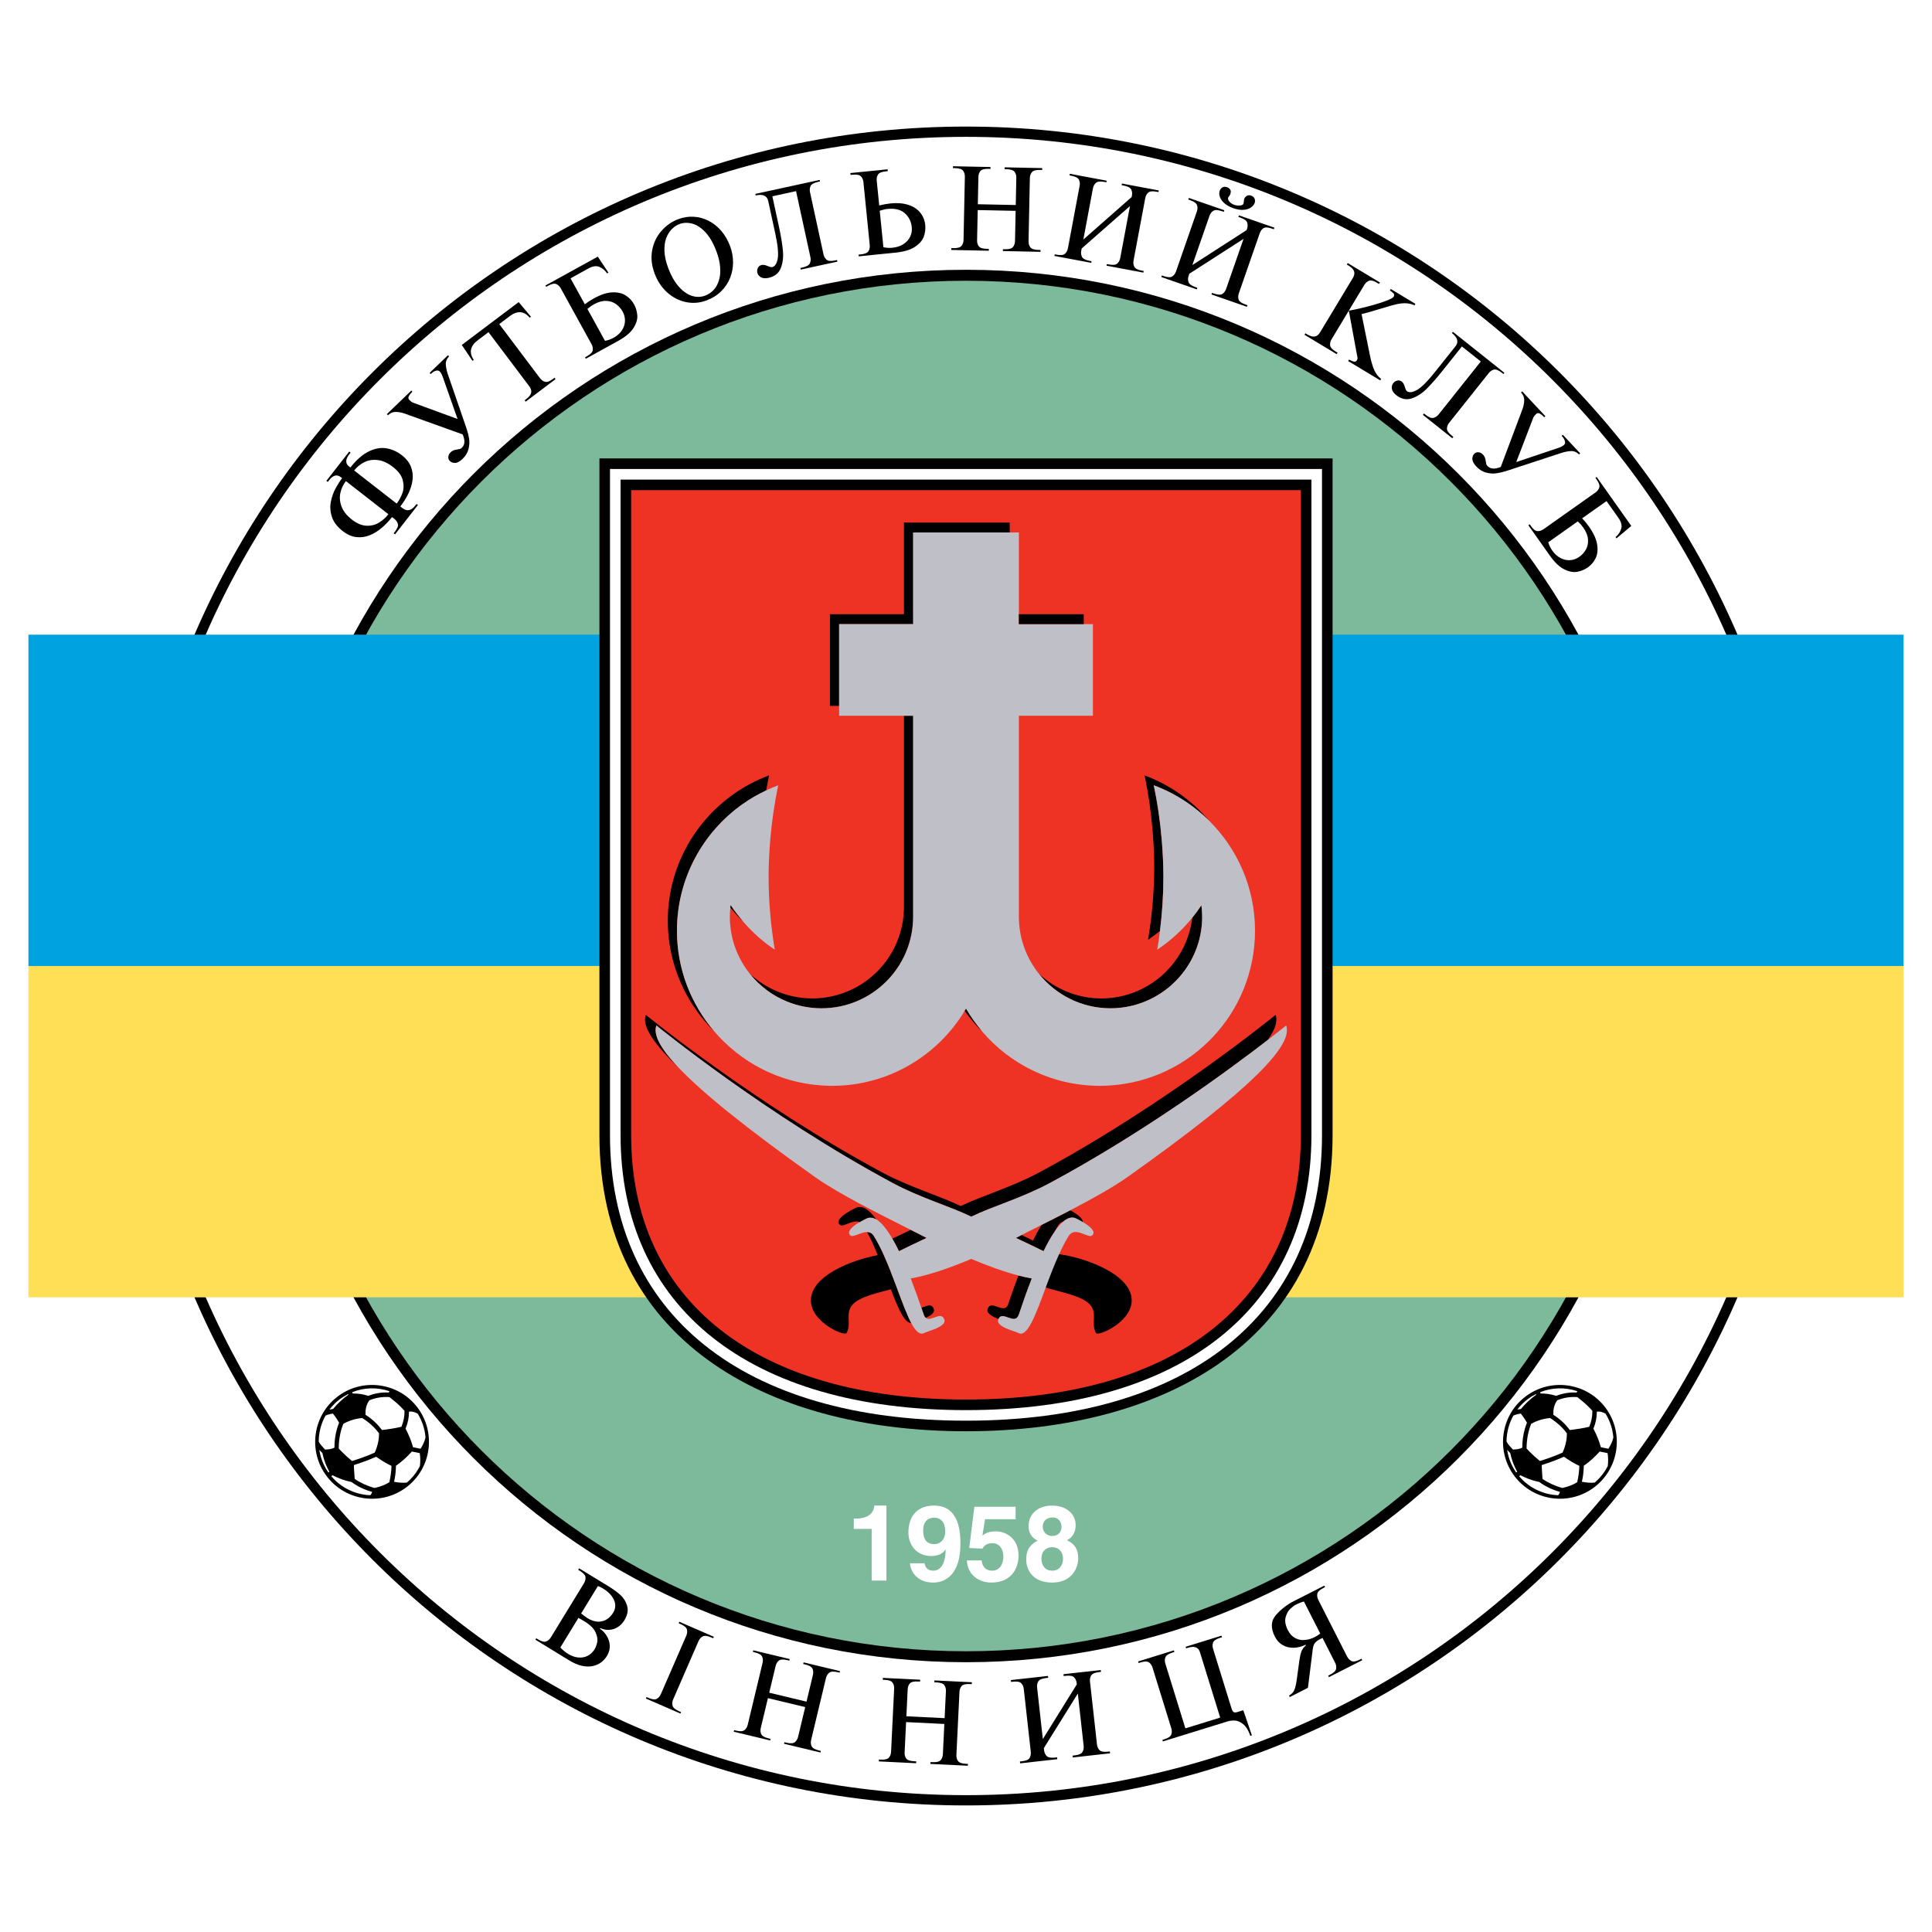 <?xml version="1.0" encoding="utf-8"?>
<!-- Generator: Adobe Illustrator 13.0.0, SVG Export Plug-In . SVG Version: 6.00 Build 14948)  -->
<!DOCTYPE svg PUBLIC "-//W3C//DTD SVG 1.0//EN" "http://www.w3.org/TR/2001/REC-SVG-20010904/DTD/svg10.dtd">
<svg version="1.0" id="Layer_1" xmlns="http://www.w3.org/2000/svg" xmlns:xlink="http://www.w3.org/1999/xlink" x="0px" y="0px"
	 width="192.756px" height="192.756px" viewBox="0 0 192.756 192.756" enable-background="new 0 0 192.756 192.756"
	 xml:space="preserve">
<g>
	<polygon fill-rule="evenodd" clip-rule="evenodd" fill="#FFFFFF" points="0,0 192.756,0 192.756,192.756 0,192.756 0,0 	"/>
	<path fill-rule="evenodd" clip-rule="evenodd" d="M180.128,96.378c0,46.255-37.496,83.751-83.75,83.751
		c-46.254,0-83.75-37.496-83.75-83.751c0-46.254,37.496-83.75,83.75-83.75C142.632,12.627,180.128,50.124,180.128,96.378
		L180.128,96.378z"/>
	<path fill-rule="evenodd" clip-rule="evenodd" fill="#FFFFFF" d="M179.103,96.378c0,45.688-37.037,82.726-82.725,82.726
		c-45.688,0-82.725-37.037-82.725-82.726c0-45.688,37.037-82.725,82.725-82.725C142.065,13.653,179.103,50.69,179.103,96.378
		L179.103,96.378z"/>
	<path fill-rule="evenodd" clip-rule="evenodd" d="M165.84,96.378c0,38.364-31.099,69.462-69.462,69.462
		s-69.462-31.098-69.462-69.462c0-38.363,31.099-69.462,69.462-69.462S165.84,58.015,165.84,96.378L165.84,96.378z"/>
	<path fill-rule="evenodd" clip-rule="evenodd" fill="#7DB99B" d="M164.745,96.378c0,37.759-30.608,68.368-68.367,68.368
		S28.01,134.137,28.01,96.378c0-37.758,30.609-68.368,68.368-68.368S164.745,58.62,164.745,96.378L164.745,96.378z"/>
	<polygon fill-rule="evenodd" clip-rule="evenodd" fill="#00A3E0" points="2.834,63.321 2.834,96.378 189.921,96.378 
		189.921,63.321 2.834,63.321 	"/>
	<polygon fill-rule="evenodd" clip-rule="evenodd" fill="#FFDF55" points="2.834,96.378 2.834,129.434 189.921,129.434 
		189.921,96.378 2.834,96.378 	"/>
	<path fill-rule="evenodd" clip-rule="evenodd" d="M96.378,142.797c20.198,0,36.573-9.34,36.573-29.539v-67.52H59.805v67.52
		C59.805,133.457,76.179,142.797,96.378,142.797L96.378,142.797z"/>
	<path fill-rule="evenodd" clip-rule="evenodd" fill="#FFFFFF" d="M60.859,46.793v66.465c0,17.836,13.278,28.484,35.519,28.484
		c22.24,0,35.519-10.648,35.519-28.484V46.793H60.859L60.859,46.793z"/>
	<path fill-rule="evenodd" clip-rule="evenodd" d="M61.915,47.848v65.41c0,17.176,12.884,27.43,34.463,27.43
		c21.58,0,34.463-10.254,34.463-27.43v-65.41H61.915L61.915,47.848z"/>
	<path fill-rule="evenodd" clip-rule="evenodd" fill="#EE3224" d="M62.97,48.903v64.354c0,16.516,12.489,26.375,33.408,26.375
		c20.919,0,33.408-9.859,33.408-26.375V48.903H62.97L62.97,48.903z"/>
	<path fill-rule="evenodd" clip-rule="evenodd" d="M74.102,80.216c0.736-0.52,1.521-0.972,2.344-1.359
		c0.088-0.501,0.182-1.001,0.288-1.497c-1.27,0.47-2.458,1.104-3.546,1.871c-3.967,2.802-6.561,7.419-6.561,12.646
		c0,4.308,1.772,8.193,4.613,10.996c-2.299-2.699-3.699-6.188-3.699-10.012C67.541,87.635,70.135,83.018,74.102,80.216
		L74.102,80.216z"/>
	<path fill-rule="evenodd" clip-rule="evenodd" d="M115.912,83.875c-0.153-1.879-0.42-3.726-0.805-5.53
		c1.27,0.47,2.459,1.104,3.546,1.871c0.695,0.491,1.345,1.04,1.949,1.636c-0.842-0.987-1.802-1.871-2.863-2.621
		c-1.088-0.768-2.276-1.401-3.546-1.871c0.385,1.804,0.65,3.651,0.804,5.531c0.098,1.186,0.16,2.382,0.16,3.593
		c0,2.482-0.219,4.912-0.617,7.281c0.411-0.272,0.806-0.567,1.187-0.876c0.224-1.775,0.345-3.583,0.345-5.419
		C116.071,86.258,116.009,85.062,115.912,83.875L115.912,83.875z"/>
	<path fill-rule="evenodd" clip-rule="evenodd" d="M110.797,100.598c1.226,0,2.394-0.246,3.462-0.684
		c3.331-1.365,5.681-4.636,5.681-8.459c0-0.385-0.031-0.762-0.077-1.135c-0.283,0.43-0.586,0.843-0.908,1.242
		c-0.399,3.345-2.601,6.136-5.61,7.368c-1.068,0.438-2.235,0.684-3.462,0.684c-2.413,0-4.602-0.943-6.236-2.47
		C105.32,99.246,107.898,100.598,110.797,100.598L110.797,100.598z"/>
	<path fill-rule="evenodd" clip-rule="evenodd" d="M78.497,99.914c1.069,0.438,2.237,0.684,3.463,0.684
		c5.05,0,9.144-4.093,9.144-9.143V71.41h-0.915V90.47c0,5.05-4.094,9.143-9.144,9.143c-1.226,0-2.394-0.246-3.462-0.684
		c-1.03-0.422-1.966-1.027-2.768-1.773C75.781,98.363,77.045,99.32,78.497,99.914L78.497,99.914z"/>
	<polygon fill-rule="evenodd" clip-rule="evenodd" points="91.103,62.266 91.103,53.123 100.739,53.123 100.739,52.138 
		90.188,52.138 90.188,61.282 82.804,61.282 82.804,70.425 83.718,70.425 83.718,62.266 91.103,62.266 	"/>
	<path fill-rule="evenodd" clip-rule="evenodd" d="M108.687,130.096c0.88,0.879,0.111,1.986,0.666,2.9
		c0.214,0.352,3.467-1.055,3.555-3.164c0.115-2.777-5.021-4.457-7.36-4.711c-0.482,1.055-0.918,2.203-1.323,3.295
		C105.533,128.879,107.785,129.193,108.687,130.096L108.687,130.096z"/>
	<path fill-rule="evenodd" clip-rule="evenodd" d="M101.651,131.15c0.4-1.203,0.836-2.432,1.291-3.596
		c-0.421-0.074-0.868-0.174-1.338-0.297c-0.351,0.936-0.692,1.889-1.008,2.836c-0.395,1.186-1.725-0.562-2.065,0.527
		c-0.131,0.418,0.494,0.74,1.091,0.973C100.009,130.699,101.268,132.301,101.651,131.15L101.651,131.15z"/>
	<path fill-rule="evenodd" clip-rule="evenodd" d="M65.49,102.312c0,0,10.902,8.91,23.562,15.709c2.811,1.51,5.705,2.32,7.853,3.363
		c2.148-1.043,5.042-1.854,7.853-3.363c9.559-5.135,18.111-11.469,21.729-14.264c0.782-1.109,0.997-1.918,0.778-2.502
		c0,0-10.901,8.91-23.562,15.709c-2.812,1.51-5.705,2.32-7.853,3.363c-2.149-1.043-5.042-1.854-7.853-3.363
		c-12.66-6.799-23.562-15.709-23.562-15.709c-0.369,0.984,0.493,2.605,3.234,5.23C65.766,104.473,65.174,103.156,65.49,102.312
		L65.49,102.312z"/>
	<path fill-rule="evenodd" clip-rule="evenodd" d="M90.917,131.998c-0.457-0.859-0.928-2.148-1.447-3.545
		c-0.408-1.098-0.846-2.254-1.33-3.316c-0.297-0.654-0.613-1.27-0.949-1.812c-0.188-0.301-0.428-0.4-0.684-0.402
		c0.2,0.367,0.394,0.752,0.58,1.156c0.168,0.371,0.325,0.762,0.483,1.148c-2.527,0.459-6.774,2.076-6.668,4.605
		c0.088,2.109,3.34,3.516,3.554,3.164c0.554-0.914-0.213-2.021,0.666-2.9c0.755-0.756,2.454-1.1,3.757-1.463
		C89.603,130.545,90.246,132.018,90.917,131.998L90.917,131.998z"/>
	<path fill-rule="evenodd" clip-rule="evenodd" d="M103.063,123.773c-0.344-0.172-0.726-0.357-1.138-0.555
		c-0.192,0.098-0.382,0.195-0.564,0.289c1.082,0.508,2,0.943,2.756,1.322c0.362-0.746,0.73-1.406,1.096-1.939
		c0.115-0.213,0.23-0.428,0.352-0.623c0.143-0.229,0.316-0.338,0.505-0.383c0.447-0.383,0.884-0.52,1.297-0.318
		c0.248,0.121,0.468,0.242,0.67,0.359c0.001-0.334-0.466-0.74-1.255-1.174c-0.969,0.504-1.943,0.998-2.874,1.467
		C103.625,122.674,103.344,123.199,103.063,123.773L103.063,123.773z"/>
	<path fill-rule="evenodd" clip-rule="evenodd" d="M92.361,131.477c0.494-0.219,0.92-0.502,0.81-0.855
		c-0.201-0.646-0.75-0.297-1.246-0.15c0.078,0.227,0.159,0.455,0.234,0.68C92.211,131.307,92.28,131.41,92.361,131.477
		L92.361,131.477z"/>
	<path fill-rule="evenodd" clip-rule="evenodd" d="M92.449,123.508c-0.493-0.254-1.029-0.525-1.587-0.807
		c-0.683,0.322-1.292,0.613-1.831,0.879c0.221,0.381,0.442,0.799,0.662,1.25C90.449,124.451,91.366,124.016,92.449,123.508
		L92.449,123.508z"/>
	<path fill-rule="evenodd" clip-rule="evenodd" fill="#BFBFC7" d="M120.603,81.852c-0.604-0.596-1.254-1.145-1.949-1.636
		c-1.087-0.768-2.276-1.401-3.546-1.871c0.385,1.804,0.651,3.651,0.805,5.53c0.097,1.186,0.159,2.382,0.159,3.594
		c0,1.836-0.121,3.644-0.345,5.419c-0.078,0.624-0.168,1.245-0.271,1.861c1.325-0.877,2.503-1.956,3.499-3.188
		c0.322-0.398,0.625-0.812,0.908-1.242c0.046,0.373,0.077,0.75,0.077,1.135c0,3.823-2.35,7.094-5.681,8.459
		c-1.068,0.438-2.236,0.684-3.462,0.684c-2.898,0-5.477-1.352-7.151-3.454c-1.244-1.562-1.992-3.537-1.992-5.689V71.41h7.385v-9.144
		h-0.914h-6.471v-0.984v-8.159h-0.914h-9.636v9.143h-7.385v8.159v0.985h6.471h0.915v20.045c0,5.05-4.094,9.143-9.144,9.143
		c-1.226,0-2.394-0.246-3.463-0.684c-1.452-0.594-2.716-1.551-3.682-2.758c-1.25-1.563-1.999-3.544-1.999-5.702
		c0-0.305,0.023-0.604,0.054-0.901c0.008-0.078,0.014-0.156,0.023-0.234c0.37,0.563,0.787,1.09,1.224,1.599
		c0.929,1.081,1.991,2.042,3.183,2.831c-0.398-2.369-0.617-4.799-0.617-7.28c0-1.211,0.062-2.408,0.159-3.594
		c0.154-1.879,0.42-3.726,0.804-5.53c-0.411,0.152-0.81,0.327-1.202,0.512c-0.822,0.388-1.608,0.84-2.344,1.359
		c-3.967,2.802-6.561,7.419-6.561,12.645c0,3.824,1.4,7.312,3.699,10.012c2.627,3.086,6.434,5.137,10.731,5.422
		c0.345,0.023,0.692,0.039,1.043,0.039c5.614,0,10.52-2.996,13.232-7.471c0.042-0.07,0.09-0.137,0.131-0.209
		c0.466,0.797,1.005,1.547,1.601,2.244c2.838,3.324,7.05,5.436,11.763,5.436c0.352,0,0.698-0.016,1.043-0.039
		c8.059-0.537,14.43-7.238,14.43-15.434C125.214,88.551,123.447,84.657,120.603,81.852L120.603,81.852z"/>
	<path fill-rule="evenodd" clip-rule="evenodd" fill="#BFBFC7" d="M128.319,102.312c0,0-0.658,0.537-1.832,1.445
		c-3.618,2.795-12.171,9.129-21.729,14.264c-2.812,1.51-5.705,2.32-7.853,3.363c-2.148-1.043-5.042-1.854-7.853-3.363
		c-12.66-6.799-23.562-15.709-23.562-15.709c-0.316,0.844,0.275,2.16,2.181,4.174c2.328,2.461,6.621,5.967,13.644,10.949
		c2.368,1.678,6.372,3.666,9.546,5.266c0.558,0.281,1.094,0.553,1.587,0.807c-1.083,0.508-2,0.943-2.756,1.322
		c-0.219-0.451-0.44-0.869-0.662-1.25c-0.545-0.938-1.091-1.629-1.618-1.934c-0.333-0.193-0.658-0.232-0.969-0.08
		c-0.252,0.123-0.474,0.244-0.678,0.363c-0.856,0.504-1.269,0.969-0.949,1.309c0.284,0.301,1.041-0.326,1.69-0.316
		c0.256,0.002,0.497,0.102,0.684,0.402c0.336,0.543,0.652,1.158,0.949,1.812c0.484,1.062,0.922,2.219,1.33,3.316
		c0.519,1.396,0.99,2.686,1.447,3.545c0.431,0.811,0.85,1.236,1.285,0.998c0.334-0.184,2.242-0.615,2.022-1.318
		c-0.295-0.945-1.335,0.244-1.864-0.201c-0.081-0.066-0.15-0.17-0.202-0.326c-0.075-0.225-0.157-0.453-0.234-0.68
		c-0.336-0.982-0.688-1.971-1.057-2.916c1.674-0.295,3.763-0.99,6.037-1.951c1.703,0.721,3.301,1.289,4.7,1.654
		c0.47,0.123,0.917,0.223,1.338,0.297c-0.455,1.164-0.891,2.393-1.291,3.596c-0.384,1.15-1.643-0.451-2.029,0.443
		c-0.013,0.027-0.026,0.051-0.037,0.084c-0.22,0.703,1.688,1.135,2.022,1.318c0.897,0.494,1.724-1.832,2.731-4.543
		c0.407-1.098,0.846-2.254,1.33-3.316c0.298-0.654,0.612-1.27,0.949-1.812c0.66-1.061,1.978,0.334,2.374-0.086
		c0.321-0.342-0.096-0.809-0.956-1.312c-0.202-0.117-0.422-0.238-0.67-0.359c-0.413-0.201-0.85-0.064-1.297,0.318
		c-0.282,0.242-0.569,0.584-0.856,1.006c-0.365,0.533-0.733,1.193-1.096,1.939c-0.756-0.379-1.674-0.814-2.756-1.322
		c0.183-0.094,0.372-0.191,0.564-0.289c0.62-0.314,1.288-0.65,1.981-1c0.931-0.469,1.905-0.963,2.874-1.467
		c2.142-1.113,4.243-2.275,5.713-3.316C125.264,108.377,129.022,104.189,128.319,102.312L128.319,102.312z"/>
	<polygon fill-rule="evenodd" clip-rule="evenodd" points="108.124,62.266 108.124,61.282 101.653,61.282 101.653,62.266 
		108.124,62.266 	"/>
	<path fill-rule="evenodd" clip-rule="evenodd" d="M87.413,121.646c-0.7-0.967-1.389-1.445-2.023-1.137
		c-1.308,0.639-2.023,1.252-1.626,1.67c0.331,0.352,1.306-0.561,2.002-0.25c0.204-0.119,0.426-0.24,0.678-0.363
		C86.755,121.414,87.08,121.453,87.413,121.646L87.413,121.646z"/>
	<path fill-rule="evenodd" clip-rule="evenodd" d="M96.247,100.863c0.52,0.729,1.098,1.41,1.732,2.035
		c-0.596-0.697-1.135-1.447-1.601-2.244C96.336,100.727,96.289,100.793,96.247,100.863L96.247,100.863z"/>
	<path fill-rule="evenodd" clip-rule="evenodd" d="M72.871,90.554c0.387,0.481,0.807,0.934,1.248,1.365
		c-0.438-0.509-0.854-1.036-1.224-1.599C72.884,90.397,72.879,90.476,72.871,90.554L72.871,90.554z"/>
	<path fill-rule="evenodd" clip-rule="evenodd" fill="#FFFFFF" d="M85.183,151.508h0.211c1.424,0,1.803-0.738,1.835-1.297h1.21
		v7.484h-1.473v-5.154h-1.784V151.508L85.183,151.508z"/>
	<path fill-rule="evenodd" clip-rule="evenodd" fill="#FFFFFF" d="M92.106,152.686c0-1.076,0.687-1.266,1.067-1.266
		c0.761,0,1.131,0.527,1.131,1.383c0,0.887-0.571,1.256-1.089,1.256C92.656,154.059,92.106,153.814,92.106,152.686L92.106,152.686z
		 M90.781,155.965c0.126,1.186,1.041,1.928,2.318,1.928c1.352,0,2.721-0.943,2.721-3.834c0-1.055-0.042-3.848-2.637-3.848
		c-1.467,0-2.55,0.852-2.55,2.686c0,1.258,0.831,2.348,2.265,2.348c0.507,0,1.088-0.127,1.427-0.635l0.021,0.02
		c-0.011,1.566-0.623,2.078-1.236,2.078c-0.455,0-0.782-0.221-0.866-0.732v-0.01H90.781L90.781,155.965z"/>
	<path fill-rule="evenodd" clip-rule="evenodd" fill="#FFFFFF" d="M98.014,153.197c0.274-0.191,0.612-0.414,1.341-0.414
		c1.002,0,2.266,0.699,2.266,2.418c0,1.021-0.516,2.691-2.72,2.691c-1.171,0-2.36-0.699-2.434-2.207h1.473
		c0.063,0.611,0.391,1.021,1.045,1.021c0.708,0,1.12-0.6,1.12-1.402c0-0.662-0.317-1.336-1.099-1.336
		c-0.201,0-0.708,0.01-0.992,0.537l-1.315-0.062l0.515-4.111h4.113v1.242h-3.049L98.014,153.197L98.014,153.197z"/>
	<path fill-rule="evenodd" clip-rule="evenodd" fill="#FFFFFF" d="M104.991,153.244c-0.631,0-0.956-0.482-0.956-0.924
		c0-0.545,0.347-0.924,1.009-0.924c0.473,0,0.861,0.357,0.861,0.924C105.905,152.857,105.568,153.244,104.991,153.244
		L104.991,153.244z M107.574,155.467c0-0.967-0.399-1.441-1.116-1.799c0.599-0.316,0.862-0.863,0.862-1.504
		c0-1.031-0.824-1.951-2.371-1.951c-1.305,0-2.33,0.771-2.33,2.045c0,0.693,0.316,1.166,0.908,1.463
		c-1.14,0.527-1.14,1.516-1.14,1.895c0,1.018,0.663,2.277,2.593,2.277C106.964,157.893,107.574,156.412,107.574,155.467
		L107.574,155.467z M106.058,155.529c0,0.516-0.295,1.178-1.065,1.178c-0.677,0-1.088-0.473-1.088-1.188
		c0-0.809,0.517-1.156,1.056-1.156C105.783,154.363,106.058,155.006,106.058,155.529L106.058,155.529z"/>
	<path fill-rule="evenodd" clip-rule="evenodd" d="M58.297,161.754c0.576,0.352,0.949,0.721,1.121,1.104
		c0.171,0.383,0.227,0.715,0.165,0.996c-0.062,0.279-0.146,0.508-0.253,0.682c-0.188,0.307-0.425,0.531-0.711,0.672
		c-0.286,0.141-0.597,0.195-0.932,0.16c-0.335-0.033-0.669-0.15-1-0.354c-0.305-0.188-0.566-0.402-0.781-0.646l1.804-2.949
		C57.851,161.488,58.047,161.6,58.297,161.754L58.297,161.754z M57.683,156.619l0.17,0.104c0.355,0.219,0.542,0.43,0.562,0.635
		c0.02,0.203-0.031,0.404-0.151,0.604l-3.302,5.396c-0.122,0.197-0.278,0.336-0.469,0.41c-0.192,0.076-0.465,0.008-0.82-0.211
		l-0.17-0.104l-0.085,0.141l3.389,2.074c0.445,0.271,0.866,0.449,1.261,0.533s0.752,0.092,1.071,0.021
		c0.318-0.068,0.594-0.189,0.827-0.361c0.234-0.174,0.424-0.379,0.572-0.621c0.299-0.49,0.375-0.988,0.227-1.494
		c-0.148-0.508-0.451-0.924-0.909-1.252l0.037-0.059c0.311,0.143,0.62,0.199,0.928,0.172c0.308-0.025,0.588-0.123,0.842-0.291
		c0.253-0.168,0.46-0.381,0.619-0.641c0.324-0.529,0.419-1.016,0.287-1.459c-0.133-0.445-0.364-0.812-0.693-1.104
		c-0.329-0.289-0.707-0.566-1.135-0.828l-2.964-1.812L57.683,156.619L57.683,156.619z M60.209,158.516
		c0.325,0.199,0.592,0.434,0.801,0.699c0.209,0.268,0.331,0.547,0.366,0.838c0.034,0.291-0.032,0.574-0.2,0.85
		c-0.159,0.258-0.361,0.473-0.608,0.641c-0.247,0.166-0.538,0.25-0.874,0.252c-0.336,0-0.702-0.121-1.099-0.363
		c-0.088-0.055-0.294-0.207-0.616-0.455l1.678-2.742C59.865,158.324,60.049,158.418,60.209,158.516L60.209,158.516z"/>
	<path fill-rule="evenodd" clip-rule="evenodd" d="M76.745,168.881l3.721,0.893l0.638-2.66c0.054-0.227,0.04-0.434-0.042-0.623
		c-0.083-0.188-0.327-0.332-0.733-0.43l-0.194-0.047l0.038-0.158l3.636,0.871l-0.039,0.158l-0.196-0.047
		c-0.404-0.096-0.687-0.08-0.847,0.051c-0.16,0.133-0.267,0.311-0.321,0.537l-1.477,6.162c-0.055,0.227-0.041,0.434,0.042,0.623
		c0.083,0.191,0.327,0.334,0.731,0.432l0.197,0.047l-0.038,0.158l-3.636-0.871l0.038-0.158l0.194,0.047
		c0.407,0.098,0.69,0.08,0.85-0.053c0.16-0.131,0.266-0.311,0.32-0.535l0.71-2.961l-3.721-0.893l-0.709,2.961
		c-0.058,0.238-0.043,0.449,0.042,0.633s0.33,0.324,0.733,0.422l0.197,0.047l-0.039,0.158l-3.632-0.871l0.038-0.158l0.193,0.047
		c0.405,0.098,0.687,0.08,0.846-0.053c0.159-0.133,0.265-0.311,0.319-0.537l1.478-6.164c0.054-0.225,0.04-0.434-0.042-0.621
		c-0.082-0.189-0.326-0.332-0.73-0.43l-0.193-0.047l0.038-0.158l3.633,0.871l-0.038,0.158l-0.197-0.047
		c-0.403-0.098-0.685-0.082-0.844,0.041c-0.16,0.125-0.268,0.307-0.325,0.545L76.745,168.881L76.745,168.881z"/>
	<path fill-rule="evenodd" clip-rule="evenodd" d="M100.85,167.621l3.708-0.412l0.021,0.184l-0.203,0.023
		c-0.416,0.047-0.677,0.158-0.784,0.334c-0.106,0.178-0.146,0.381-0.121,0.609l0.573,5.148l3.389-5.455l-0.016-0.133
		c-0.025-0.229-0.109-0.418-0.251-0.568c-0.143-0.148-0.422-0.199-0.838-0.154l-0.203,0.023l-0.02-0.186l3.719-0.414l0.021,0.186
		l-0.201,0.021c-0.412,0.047-0.672,0.158-0.777,0.334c-0.106,0.176-0.146,0.381-0.12,0.609l0.698,6.27
		c0.025,0.23,0.109,0.42,0.252,0.57c0.142,0.148,0.42,0.201,0.832,0.154l0.201-0.021l0.021,0.186l-3.719,0.414l-0.021-0.186
		l0.202-0.021c0.416-0.047,0.677-0.158,0.783-0.338c0.105-0.176,0.146-0.379,0.12-0.609l-0.582-5.225l-3.389,5.445l0.024,0.219
		c0.025,0.23,0.109,0.42,0.253,0.57c0.143,0.148,0.423,0.201,0.839,0.154l0.202-0.021l0.021,0.184l-3.707,0.414l-0.021-0.186
		l0.196-0.021c0.41-0.045,0.667-0.156,0.771-0.334c0.103-0.178,0.142-0.381,0.116-0.611l-0.698-6.27
		c-0.025-0.229-0.108-0.418-0.248-0.568c-0.141-0.148-0.416-0.201-0.827-0.154l-0.195,0.021L100.85,167.621L100.85,167.621z"/>
	<path fill-rule="evenodd" clip-rule="evenodd" d="M113.55,165.762l3.57-1.105l0.049,0.158l-0.194,0.061
		c-0.398,0.123-0.634,0.283-0.705,0.477s-0.073,0.402-0.004,0.623l2,6.463l3.472-1.074l-2.02-6.525
		c-0.151-0.494-0.547-0.643-1.184-0.445l-0.194,0.061l-0.049-0.158l3.577-1.107l0.048,0.158l-0.2,0.062
		c-0.389,0.121-0.618,0.275-0.688,0.467c-0.069,0.191-0.069,0.4,0.001,0.627l1.831,5.916c0.071,0.23,0.151,0.365,0.24,0.402
		c0.088,0.039,0.202,0.035,0.341-0.008l0.602-0.186l0.857,2.508l-0.153,0.047c-0.193-0.559-0.438-0.951-0.73-1.178
		s-0.572-0.342-0.838-0.348c-0.265-0.006-0.51,0.025-0.733,0.096l-6.426,1.988l-0.048-0.154l0.189-0.059
		c0.397-0.123,0.63-0.281,0.699-0.477c0.068-0.193,0.069-0.402,0-0.625l-1.873-6.053c-0.068-0.223-0.187-0.395-0.353-0.516
		c-0.167-0.119-0.448-0.119-0.845,0.004l-0.19,0.059L113.55,165.762L113.55,165.762z"/>
	<path fill-rule="evenodd" clip-rule="evenodd" d="M131.18,163.328c-0.332,0.168-0.668,0.268-1.008,0.295
		c-0.341,0.029-0.659-0.035-0.955-0.193c-0.296-0.156-0.538-0.42-0.725-0.787c-0.253-0.498-0.327-0.934-0.221-1.307
		s0.268-0.654,0.482-0.844c0.214-0.191,0.397-0.324,0.55-0.402c0.273-0.139,0.536-0.242,0.791-0.307l1.626,3.195
		C131.549,163.115,131.369,163.23,131.18,163.328L131.18,163.328z M129.124,159.725c-0.71,0.361-1.318,0.83-1.824,1.408
		c-0.507,0.576-0.541,1.295-0.104,2.156c0.194,0.383,0.461,0.666,0.798,0.852s0.703,0.27,1.099,0.256
		c0.396-0.016,0.785-0.115,1.169-0.301l0.032,0.064c-0.22,0.176-0.373,0.387-0.459,0.635c-0.088,0.25-0.154,0.551-0.2,0.904
		l-0.25,1.818c-0.068,0.5-0.152,0.865-0.251,1.094s-0.273,0.414-0.526,0.557l0.074,0.148l1.811-0.922l0.483-3.875
		c0.035-0.273,0.11-0.479,0.225-0.613c0.113-0.133,0.278-0.254,0.493-0.363l0.25-0.129l1.259,2.475
		c0.104,0.205,0.138,0.41,0.102,0.613c-0.037,0.203-0.241,0.398-0.613,0.588l-0.182,0.094l0.075,0.146l3.327-1.693l-0.074-0.146
		l-0.179,0.09c-0.365,0.186-0.639,0.232-0.823,0.141c-0.183-0.092-0.328-0.24-0.433-0.447l-2.871-5.643
		c-0.105-0.207-0.142-0.412-0.106-0.613c0.034-0.203,0.233-0.396,0.599-0.582l0.178-0.092l-0.075-0.146L129.124,159.725
		L129.124,159.725z"/>
	<path fill-rule="evenodd" clip-rule="evenodd" d="M90.429,171.234l3.815,0.186l0.131-2.691c0.011-0.229-0.041-0.426-0.157-0.594
		c-0.116-0.168-0.382-0.264-0.799-0.283l-0.2-0.01l0.009-0.186l3.737,0.182l-0.009,0.186l-0.2-0.01
		c-0.413-0.02-0.685,0.049-0.816,0.205c-0.132,0.158-0.203,0.352-0.214,0.582l-0.306,6.287c-0.011,0.23,0.041,0.432,0.157,0.6
		c0.116,0.172,0.38,0.266,0.792,0.287l0.201,0.01l-0.009,0.184l-3.737-0.182l0.009-0.184l0.2,0.008
		c0.417,0.021,0.691-0.049,0.823-0.207c0.132-0.156,0.203-0.352,0.215-0.582L94.216,172l-3.815-0.186l-0.147,3.021
		c-0.012,0.242,0.041,0.447,0.159,0.611c0.118,0.164,0.383,0.256,0.797,0.275l0.202,0.01l-0.009,0.186l-3.726-0.182l0.009-0.186
		l0.196,0.01c0.41,0.02,0.68-0.049,0.81-0.207s0.201-0.354,0.211-0.584l0.306-6.285c0.011-0.23-0.04-0.43-0.154-0.6
		s-0.375-0.264-0.786-0.285l-0.196-0.008l0.009-0.186l3.725,0.182l-0.009,0.186l-0.202-0.01c-0.413-0.021-0.687,0.043-0.819,0.193
		c-0.134,0.15-0.206,0.346-0.218,0.586L90.429,171.234L90.429,171.234z"/>
	<path fill-rule="evenodd" clip-rule="evenodd" d="M67.776,161.803l3.44,1.498l-0.064,0.148l-0.188-0.082
		c-0.38-0.166-0.663-0.201-0.85-0.105c-0.186,0.094-0.327,0.252-0.422,0.471l-2.532,5.816c-0.096,0.221-0.115,0.43-0.058,0.633
		c0.057,0.201,0.275,0.385,0.656,0.551l0.188,0.082l-0.063,0.146l-3.441-1.498l0.064-0.146l0.183,0.078
		c0.38,0.166,0.661,0.197,0.84,0.096c0.18-0.104,0.316-0.26,0.408-0.475l2.532-5.816c0.092-0.213,0.116-0.42,0.068-0.619
		c-0.047-0.201-0.262-0.385-0.643-0.549l-0.182-0.08L67.776,161.803L67.776,161.803z"/>
	<path fill-rule="evenodd" clip-rule="evenodd" d="M37.799,52.15c-0.369,0.223-0.786,0.323-1.25,0.301
		c-0.463-0.021-0.941-0.224-1.435-0.608c-0.513-0.4-0.858-0.833-1.035-1.3c-0.177-0.467-0.217-0.92-0.121-1.36
		c0.096-0.44,0.28-0.834,0.552-1.184l4.241,3.304C38.486,51.646,38.168,51.927,37.799,52.15L37.799,52.15z M32.699,48.081
		l0.123-0.158c0.401-0.514,0.794-0.621,1.181-0.32l0.13,0.102c-0.228,0.299-0.447,0.641-0.654,1.023
		c-0.208,0.383-0.363,0.82-0.465,1.311c-0.103,0.491-0.07,0.997,0.098,1.518c0.167,0.521,0.529,0.999,1.085,1.433
		c0.441,0.344,0.89,0.542,1.347,0.594s0.898-0.005,1.323-0.175c0.424-0.168,0.826-0.414,1.207-0.735
		c0.381-0.322,0.728-0.684,1.042-1.086l0.22,0.171c0.19,0.148,0.311,0.321,0.36,0.519c0.05,0.197-0.049,0.455-0.296,0.771
		l-0.123,0.158l0.136,0.106l2.28-2.926l-0.136-0.106l-0.123,0.158c-0.405,0.519-0.829,0.605-1.272,0.26l-0.221-0.172
		c0.313-0.402,0.579-0.827,0.798-1.273c0.218-0.447,0.358-0.897,0.419-1.35s0.01-0.894-0.154-1.323
		c-0.164-0.429-0.466-0.817-0.909-1.161c-0.468-0.365-0.978-0.595-1.529-0.691c-0.551-0.096-1.138,0.004-1.76,0.303
		c-0.622,0.297-1.237,0.835-1.847,1.614l-0.13-0.102c-0.386-0.301-0.379-0.708,0.021-1.222l0.129-0.166l-0.136-0.106l-2.279,2.925
		L32.699,48.081L32.699,48.081z M36.354,46.109c0.401-0.199,0.849-0.269,1.341-0.21c0.493,0.059,0.997,0.289,1.512,0.691
		c0.545,0.424,0.873,0.873,0.984,1.345c0.112,0.473,0.094,0.902-0.052,1.289c-0.146,0.387-0.334,0.727-0.562,1.02l-4.241-3.304
		C35.613,46.585,35.953,46.308,36.354,46.109L36.354,46.109z"/>
	<path fill-rule="evenodd" clip-rule="evenodd" d="M45.652,41.804l-1.48-4.203c-0.085-0.239-0.183-0.416-0.293-0.531
		c-0.097-0.1-0.226-0.128-0.389-0.083c-0.162,0.045-0.334,0.155-0.518,0.331l-0.108-0.113l1.829-1.763l0.109,0.113
		c-0.234,0.247-0.342,0.52-0.323,0.819s0.083,0.61,0.192,0.932l1.89,5.489c0.112,0.334,0.193,0.664,0.243,0.99
		c0.049,0.327,0.028,0.668-0.062,1.024c-0.091,0.356-0.288,0.681-0.592,0.974c-0.272,0.263-0.52,0.397-0.742,0.403
		c-0.222,0.007-0.403-0.062-0.542-0.207c-0.105-0.109-0.15-0.245-0.136-0.408c0.013-0.163,0.094-0.315,0.241-0.457
		c0.146-0.14,0.344-0.227,0.594-0.26c0.166-0.027,0.276-0.048,0.332-0.063c0.055-0.015,0.119-0.059,0.192-0.128
		c0.3-0.289,0.324-0.73,0.073-1.322l-5.754-2.067c-0.34-0.12-0.652-0.179-0.935-0.177s-0.538,0.112-0.765,0.332L38.6,41.316
		l2.436-2.348l0.109,0.113c-0.177,0.17-0.298,0.323-0.364,0.457c-0.064,0.134-0.044,0.255,0.062,0.365
		c0.13,0.135,0.252,0.225,0.368,0.271L45.652,41.804L45.652,41.804z"/>
	<path fill-rule="evenodd" clip-rule="evenodd" d="M46.072,34.417l5.676-4.277l1.226,1.462l-0.125,0.093
		c-0.572-0.672-1.235-0.723-1.99-0.154l-1.052,0.792l4.065,5.395c0.144,0.191,0.315,0.312,0.516,0.364
		c0.2,0.052,0.459-0.042,0.776-0.282l0.159-0.12l0.103,0.136l-2.981,2.247l-0.103-0.137l0.163-0.123
		c0.277-0.209,0.44-0.417,0.487-0.623c0.047-0.206-0.016-0.424-0.19-0.656l-4.065-5.395l-1.063,0.801
		c-0.762,0.574-0.898,1.228-0.411,1.964l-0.125,0.094L46.072,34.417L46.072,34.417z"/>
	<path fill-rule="evenodd" clip-rule="evenodd" d="M59.257,30.359c0.435-0.239,0.841-0.353,1.219-0.339
		c0.378,0.014,0.705,0.12,0.982,0.318c0.277,0.199,0.499,0.451,0.666,0.753c0.161,0.292,0.237,0.602,0.23,0.927
		c-0.007,0.326-0.107,0.638-0.3,0.935c-0.193,0.297-0.473,0.546-0.839,0.748c-0.265,0.146-0.549,0.248-0.854,0.305l-1.755-3.186
		C58.83,30.629,59.046,30.475,59.257,30.359L59.257,30.359z M54.418,28.484l0.072,0.132l0.176-0.097
		c0.368-0.203,0.646-0.262,0.834-0.178c0.189,0.084,0.34,0.228,0.452,0.432l3.06,5.554c0.113,0.204,0.154,0.408,0.125,0.613
		s-0.228,0.409-0.595,0.611l-0.176,0.097l0.079,0.144l3.211-1.769c0.746-0.411,1.262-0.844,1.548-1.298
		c0.287-0.454,0.413-0.879,0.379-1.275s-0.142-0.758-0.324-1.089c-0.202-0.366-0.481-0.662-0.838-0.888s-0.804-0.327-1.343-0.303
		c-0.538,0.024-1.149,0.225-1.834,0.603c-0.339,0.187-0.637,0.382-0.895,0.585l-1.426-2.589l1.785-0.984
		c0.434-0.239,0.806-0.289,1.114-0.15c0.308,0.139,0.556,0.353,0.742,0.641l0.138-0.076l-1.059-1.595L54.418,28.484L54.418,28.484z"
		/>
	<path fill-rule="evenodd" clip-rule="evenodd" d="M69,29.506c-0.463-0.157-0.898-0.47-1.304-0.94s-0.745-1.067-1.017-1.792
		c-0.241-0.641-0.37-1.22-0.387-1.736c-0.017-0.516,0.046-0.956,0.19-1.318c0.145-0.362,0.333-0.656,0.566-0.881
		c0.233-0.225,0.48-0.386,0.743-0.485c0.389-0.146,0.808-0.162,1.257-0.047c0.45,0.115,0.89,0.4,1.321,0.856
		c0.431,0.456,0.799,1.091,1.106,1.907c0.21,0.561,0.335,1.086,0.373,1.578c0.038,0.491,0,0.928-0.114,1.31s-0.29,0.703-0.527,0.961
		c-0.237,0.259-0.519,0.449-0.844,0.572C69.917,29.657,69.463,29.663,69,29.506L69,29.506z M71.949,29.062
		c0.399-0.393,0.698-0.841,0.896-1.346c0.198-0.504,0.296-1.028,0.292-1.571c-0.003-0.543-0.103-1.076-0.3-1.6
		c-0.221-0.587-0.517-1.095-0.89-1.525s-0.793-0.762-1.261-0.998s-0.96-0.368-1.478-0.398s-1.028,0.05-1.531,0.238
		c-0.652,0.245-1.216,0.639-1.691,1.182s-0.782,1.186-0.92,1.929c-0.138,0.743-0.056,1.518,0.248,2.324
		c0.286,0.76,0.706,1.389,1.26,1.885c0.555,0.497,1.177,0.815,1.868,0.958c0.69,0.142,1.368,0.088,2.03-0.161
		C71.058,29.761,71.55,29.455,71.949,29.062L71.949,29.062z"/>
	<path fill-rule="evenodd" clip-rule="evenodd" d="M79.422,19.07l-2.364,0.514l0.516,2.376l0.129,0.593
		c0.208,0.955,0.343,1.765,0.406,2.432c0.063,0.666-0.008,1.256-0.213,1.769c-0.205,0.514-0.612,0.836-1.223,0.969
		c-0.318,0.069-0.573,0.047-0.764-0.067c-0.191-0.113-0.308-0.269-0.351-0.466c-0.034-0.159-0.015-0.315,0.059-0.468
		c0.074-0.153,0.2-0.249,0.378-0.287c0.144-0.031,0.335,0,0.574,0.095c0.033,0.013,0.082,0.033,0.146,0.06
		c0.063,0.026,0.123,0.044,0.177,0.055c0.054,0.011,0.105,0.011,0.154,0c0.268-0.058,0.45-0.335,0.545-0.833
		c0.095-0.499,0.009-1.358-0.256-2.58l-0.69-3.179c-0.115-0.526-0.531-0.711-1.249-0.555l-0.033-0.154l6.415-1.394l0.033,0.154
		l-0.198,0.043c-0.408,0.088-0.654,0.226-0.741,0.413c-0.086,0.188-0.105,0.395-0.056,0.621l1.344,6.189
		c0.049,0.227,0.152,0.408,0.309,0.543c0.156,0.135,0.438,0.158,0.846,0.07l0.198-0.043l0.035,0.163l-3.658,0.794l-0.035-0.163
		l0.198-0.042c0.408-0.089,0.656-0.228,0.744-0.415c0.087-0.187,0.107-0.394,0.058-0.62L79.422,19.07L79.422,19.07z"/>
	<path fill-rule="evenodd" clip-rule="evenodd" d="M88.548,20.846c0.755-0.076,1.333,0.069,1.735,0.435
		c0.401,0.366,0.63,0.832,0.687,1.398c0.032,0.324-0.021,0.635-0.161,0.931c-0.14,0.297-0.362,0.544-0.666,0.743
		c-0.304,0.199-0.672,0.32-1.104,0.364c-0.305,0.031-0.606,0.013-0.902-0.054l-0.366-3.638
		C88.065,20.928,88.325,20.868,88.548,20.846L88.548,20.846z M84.84,17.267l0.019,0.186l0.2-0.021
		c0.418-0.042,0.697,0.012,0.838,0.163c0.141,0.151,0.222,0.341,0.246,0.571l0.631,6.28c0.023,0.23-0.02,0.434-0.126,0.61
		c-0.108,0.176-0.371,0.286-0.789,0.328l-0.2,0.021l0.017,0.17l3.646-0.367c0.867-0.087,1.527-0.285,1.98-0.593
		s0.745-0.651,0.874-1.027c0.128-0.376,0.173-0.754,0.136-1.133c-0.047-0.472-0.213-0.884-0.499-1.238
		c-0.286-0.354-0.682-0.613-1.188-0.777c-0.507-0.164-1.103-0.212-1.787-0.144c-0.321,0.033-0.694,0.1-1.119,0.201l-0.249-2.475
		c-0.022-0.228,0.02-0.428,0.127-0.602c0.107-0.173,0.366-0.281,0.777-0.322l0.2-0.021l-0.019-0.185L84.84,17.267L84.84,17.267z"/>
	<path fill-rule="evenodd" clip-rule="evenodd" d="M97.558,20.377l3.784,0.078l0.056-2.715c0.006-0.23-0.052-0.429-0.171-0.595
		s-0.387-0.253-0.8-0.262l-0.198-0.004l0.005-0.185l3.747,0.078l-0.003,0.185l-0.205-0.004c-0.42-0.008-0.693,0.068-0.823,0.229
		c-0.129,0.161-0.196,0.357-0.201,0.588l-0.131,6.304c-0.005,0.231,0.055,0.431,0.178,0.598c0.122,0.167,0.393,0.255,0.812,0.264
		l0.204,0.004l-0.003,0.185l-3.748-0.078l0.004-0.185l0.197,0.004c0.414,0.009,0.684-0.067,0.81-0.229s0.191-0.357,0.196-0.587
		l0.062-3.014l-3.784-0.078l-0.062,3.014c-0.006,0.242,0.053,0.444,0.174,0.604c0.121,0.16,0.387,0.244,0.797,0.252l0.2,0.004
		l-0.004,0.185l-3.745-0.078l0.004-0.185l0.201,0.004c0.42,0.009,0.694-0.068,0.822-0.23c0.128-0.162,0.195-0.358,0.2-0.59
		l0.131-6.304c0.005-0.23-0.054-0.43-0.175-0.596c-0.122-0.167-0.393-0.254-0.813-0.263l-0.201-0.004l0.003-0.185l3.745,0.078
		L98.82,16.85l-0.2-0.004c-0.41-0.008-0.679,0.065-0.807,0.22c-0.128,0.154-0.194,0.354-0.199,0.597L97.558,20.377L97.558,20.377z"
		/>
	<path fill-rule="evenodd" clip-rule="evenodd" d="M106.737,17.338l3.675,0.689l-0.03,0.163l-0.199-0.038
		c-0.411-0.077-0.693-0.046-0.846,0.092c-0.154,0.139-0.252,0.322-0.295,0.55l-0.957,5.105l4.822-4.244l0.024-0.132
		c0.043-0.228,0.02-0.434-0.072-0.619c-0.093-0.184-0.344-0.315-0.754-0.392l-0.2-0.038l0.031-0.163l3.675,0.689l-0.031,0.164
		l-0.196-0.038c-0.403-0.075-0.681-0.043-0.832,0.095s-0.249,0.322-0.291,0.55l-1.166,6.217c-0.043,0.228-0.019,0.435,0.072,0.619
		c0.091,0.185,0.338,0.316,0.741,0.391l0.196,0.037l-0.03,0.163l-3.675-0.689l0.03-0.163l0.2,0.037
		c0.409,0.077,0.691,0.046,0.844-0.093c0.152-0.14,0.251-0.323,0.293-0.551l0.972-5.181l-4.82,4.233l-0.041,0.218
		c-0.043,0.228-0.019,0.434,0.074,0.62c0.093,0.185,0.345,0.316,0.755,0.393l0.199,0.038l-0.03,0.163l-3.675-0.688l0.031-0.163
		l0.193,0.036c0.405,0.076,0.684,0.044,0.834-0.096c0.149-0.14,0.247-0.324,0.29-0.552l1.165-6.217
		c0.043-0.228,0.02-0.434-0.071-0.618c-0.09-0.184-0.337-0.314-0.742-0.39l-0.193-0.036L106.737,17.338L106.737,17.338z"/>
	<path fill-rule="evenodd" clip-rule="evenodd" d="M118.613,19.747l3.537,1.23l-0.055,0.159l-0.192-0.067
		c-0.388-0.135-0.67-0.148-0.848-0.039c-0.177,0.108-0.305,0.276-0.384,0.502l-1.709,4.912l5.407-3.483l0.045-0.127
		c0.076-0.219,0.082-0.427,0.02-0.623c-0.063-0.196-0.292-0.362-0.686-0.5l-0.191-0.066l0.055-0.159l3.537,1.23l-0.056,0.158
		l-0.19-0.067c-0.395-0.137-0.677-0.151-0.846-0.042c-0.17,0.108-0.295,0.278-0.374,0.51l-2.081,5.981
		c-0.08,0.231-0.088,0.443-0.022,0.634s0.294,0.355,0.688,0.492l0.191,0.067l-0.056,0.159l-3.536-1.23l0.055-0.158l0.191,0.066
		c0.394,0.137,0.677,0.148,0.849,0.033c0.171-0.116,0.295-0.283,0.371-0.502l1.734-4.984l-5.403,3.473l-0.073,0.209
		c-0.079,0.226-0.083,0.437-0.012,0.633c0.071,0.196,0.301,0.361,0.688,0.497l0.192,0.067l-0.055,0.158l-3.538-1.23l0.056-0.159
		l0.188,0.066c0.385,0.134,0.665,0.146,0.84,0.036c0.177-0.11,0.303-0.278,0.382-0.505l2.08-5.981
		c0.079-0.226,0.084-0.436,0.014-0.631c-0.069-0.194-0.296-0.358-0.681-0.493l-0.189-0.065L118.613,19.747L118.613,19.747z
		 M123.155,20.441c0.167,0.058,0.352,0.079,0.552,0.063c0.201-0.016,0.32-0.078,0.358-0.186c0.013-0.034,0.023-0.113,0.036-0.236
		c0.004-0.035,0.008-0.073,0.01-0.113c0.003-0.04,0.01-0.078,0.021-0.112c0.046-0.13,0.13-0.234,0.253-0.312
		c0.123-0.077,0.268-0.087,0.433-0.03c0.175,0.061,0.291,0.162,0.349,0.303s0.062,0.284,0.013,0.426
		c-0.06,0.17-0.183,0.322-0.368,0.455c-0.187,0.133-0.43,0.212-0.731,0.238c-0.301,0.025-0.641-0.028-1.019-0.16
		c-0.374-0.129-0.676-0.297-0.905-0.501c-0.229-0.205-0.381-0.417-0.454-0.637c-0.073-0.22-0.077-0.423-0.013-0.609
		c0.05-0.143,0.14-0.253,0.269-0.33c0.128-0.077,0.284-0.083,0.468-0.019c0.105,0.036,0.203,0.107,0.293,0.213
		c0.091,0.106,0.099,0.266,0.024,0.478c-0.021,0.059-0.041,0.104-0.063,0.135c-0.021,0.032-0.046,0.065-0.074,0.099
		c-0.028,0.033-0.044,0.052-0.047,0.057l-0.041,0.116c-0.013,0.125,0.047,0.251,0.179,0.379
		C122.828,20.286,122.98,20.38,123.155,20.441L123.155,20.441z"/>
	<path fill-rule="evenodd" clip-rule="evenodd" d="M134.461,26.246l3.209,1.934l-0.089,0.147l-0.182-0.109
		c-0.35-0.211-0.62-0.279-0.811-0.206c-0.191,0.074-0.348,0.212-0.471,0.415l-3.263,5.417c-0.122,0.202-0.172,0.405-0.148,0.61
		c0.023,0.205,0.21,0.412,0.56,0.623l0.182,0.109l-0.089,0.147L130.15,33.4l0.089-0.147l0.173,0.104
		c0.296,0.179,0.549,0.252,0.758,0.219c0.208-0.033,0.388-0.173,0.537-0.422l3.264-5.417c0.15-0.249,0.191-0.472,0.124-0.67
		c-0.066-0.198-0.251-0.388-0.551-0.568l-0.172-0.104L134.461,26.246L134.461,26.246z M138.76,28.835l2.455,1.48l-0.089,0.147
		c-0.285-0.129-0.578-0.198-0.876-0.206c-0.299-0.008-0.609,0.025-0.932,0.1c-0.324,0.075-0.765,0.198-1.322,0.371
		c-0.559,0.173-1.005,0.304-1.34,0.395l-0.813,0.216l0.811,3.998c0.135,0.678,0.284,1.202,0.449,1.573
		c0.164,0.371,0.396,0.668,0.691,0.894l-0.089,0.147l-3.199-1.928l0.088-0.147c0.09,0.043,0.174,0.083,0.251,0.121
		c0.078,0.037,0.147,0.064,0.21,0.08c0.062,0.016,0.122,0.014,0.181-0.006c0.058-0.021,0.108-0.066,0.15-0.136
		c0.033-0.055,0.051-0.112,0.054-0.171s-0.003-0.12-0.017-0.182c-0.013-0.062-0.027-0.129-0.042-0.2l-0.809-4.39
		c0.232-0.031,0.587-0.102,1.066-0.211c0.479-0.11,0.967-0.236,1.465-0.377c0.497-0.141,0.93-0.284,1.297-0.429
		c0.367-0.146,0.584-0.273,0.649-0.382c0.072-0.121,0.067-0.228-0.017-0.323s-0.205-0.191-0.363-0.286L138.76,28.835L138.76,28.835z
		"/>
	<path fill-rule="evenodd" clip-rule="evenodd" d="M147.74,36.066l-1.886-1.501l-1.517,1.904l-0.379,0.476
		c-0.609,0.765-1.151,1.383-1.628,1.854s-0.979,0.789-1.507,0.956c-0.527,0.166-1.035,0.055-1.522-0.333
		c-0.255-0.203-0.399-0.414-0.432-0.634c-0.033-0.22,0.013-0.409,0.139-0.567c0.102-0.127,0.234-0.21,0.4-0.25
		c0.165-0.04,0.318-0.003,0.46,0.11c0.115,0.091,0.211,0.259,0.288,0.502c0.011,0.035,0.025,0.084,0.045,0.151
		c0.021,0.066,0.043,0.124,0.069,0.172c0.025,0.048,0.058,0.088,0.097,0.119c0.213,0.17,0.543,0.134,0.988-0.107
		c0.444-0.241,1.057-0.851,1.835-1.829l2.026-2.544c0.335-0.421,0.216-0.86-0.357-1.317l0.097-0.121l5.138,4.09l-0.097,0.121
		l-0.159-0.127c-0.327-0.26-0.591-0.365-0.791-0.314s-0.373,0.167-0.517,0.349l-3.943,4.952c-0.145,0.182-0.22,0.376-0.225,0.583
		c-0.006,0.207,0.155,0.441,0.483,0.702l0.159,0.126l-0.109,0.137l-2.932-2.334l0.109-0.136l0.158,0.125
		c0.325,0.259,0.588,0.363,0.789,0.312c0.2-0.051,0.372-0.167,0.517-0.348L147.74,36.066L147.74,36.066z"/>
	<path fill-rule="evenodd" clip-rule="evenodd" d="M151.276,46.1l4.228-1.421c0.24-0.082,0.419-0.177,0.535-0.286
		c0.102-0.095,0.132-0.224,0.089-0.387c-0.042-0.163-0.149-0.337-0.323-0.522l0.115-0.107l1.736,1.855l-0.114,0.107
		c-0.243-0.238-0.515-0.35-0.813-0.334c-0.3,0.015-0.611,0.074-0.936,0.179l-5.519,1.811c-0.336,0.108-0.667,0.184-0.994,0.228
		c-0.327,0.045-0.669,0.02-1.024-0.076c-0.354-0.096-0.677-0.298-0.965-0.606c-0.26-0.276-0.391-0.526-0.395-0.748
		c-0.003-0.222,0.068-0.402,0.215-0.539c0.11-0.104,0.247-0.147,0.409-0.13c0.163,0.016,0.314,0.099,0.453,0.248
		c0.139,0.147,0.223,0.347,0.252,0.598c0.025,0.166,0.044,0.277,0.059,0.333c0.015,0.055,0.057,0.12,0.126,0.194
		c0.285,0.304,0.726,0.334,1.321,0.091l2.152-5.728c0.125-0.338,0.188-0.649,0.19-0.932c0.003-0.283-0.104-0.54-0.319-0.771
		l0.114-0.107l2.312,2.471l-0.113,0.107c-0.169-0.179-0.319-0.303-0.452-0.37s-0.255-0.048-0.366,0.056
		c-0.137,0.128-0.229,0.25-0.276,0.365L151.276,46.1L151.276,46.1z"/>
	<path fill-rule="evenodd" clip-rule="evenodd" d="M157.954,52.619c0.289,0.409,0.449,0.802,0.48,1.181s-0.035,0.716-0.2,1.014
		c-0.165,0.297-0.388,0.545-0.669,0.744c-0.271,0.191-0.568,0.301-0.894,0.328c-0.324,0.027-0.645-0.04-0.963-0.201
		c-0.316-0.162-0.598-0.415-0.841-0.759c-0.175-0.249-0.31-0.522-0.402-0.82l2.953-2.088
		C157.637,52.221,157.815,52.421,157.954,52.619L157.954,52.619z M159.301,47.589l-0.121,0.086l0.114,0.162
		c0.24,0.339,0.329,0.607,0.266,0.803s-0.19,0.361-0.38,0.495l-5.181,3.663c-0.19,0.134-0.388,0.199-0.595,0.193
		c-0.207-0.005-0.43-0.177-0.67-0.517l-0.114-0.162l-0.133,0.093l2.122,3.002c0.493,0.697,0.98,1.164,1.464,1.399
		c0.483,0.236,0.919,0.316,1.306,0.24c0.388-0.077,0.735-0.223,1.042-0.439c0.34-0.24,0.601-0.55,0.782-0.929
		c0.182-0.38,0.229-0.837,0.143-1.371c-0.087-0.534-0.357-1.122-0.812-1.765c-0.225-0.318-0.453-0.594-0.685-0.829l2.435-1.721
		l1.186,1.677c0.288,0.407,0.379,0.773,0.274,1.099c-0.105,0.325-0.292,0.596-0.56,0.815l0.091,0.129l1.479-1.239L159.301,47.589
		L159.301,47.589z"/>
	<path fill-rule="evenodd" clip-rule="evenodd" d="M152.184,139.344c2.486-1.904,6.058-1.428,7.961,1.059
		c1.902,2.486,1.427,6.059-1.061,7.961c-2.486,1.902-6.058,1.428-7.961-1.061C149.221,144.816,149.695,141.246,152.184,139.344
		L152.184,139.344z"/>
	<path fill-rule="evenodd" clip-rule="evenodd" fill="#FFFFFF" d="M150.828,144.496l0.119,0.129l0.013-0.002
		c0.409-0.014,0.715-0.076,0.907-0.186l0.016-0.008c0-0.008,0-0.018,0-0.018c-0.002-0.865,0.147-1.668,0.458-2.455l0.005-0.014
		c-0.003-0.006-0.007-0.012-0.007-0.012c-0.137-0.232-0.349-0.578-0.6-0.883l-0.01-0.012c-0.008,0-0.016,0.002-0.016,0.002
		c-0.23,0.027-0.463,0.088-0.711,0.189l-0.011,0.004c-0.002,0.004-0.005,0.008-0.005,0.008c-0.437,0.783-0.671,1.674-0.678,2.574
		v0.008c0.001,0.002,0.002,0.006,0.002,0.006C150.437,144.086,150.645,144.303,150.828,144.496L150.828,144.496z"/>
	<path fill-rule="evenodd" clip-rule="evenodd" fill="#FFFFFF" d="M155.625,148.865l0.003-0.025
		c-0.013-0.004-0.024-0.006-0.024-0.006c-0.751-0.209-1.414-0.527-2.026-0.975l-0.005-0.004l-0.007-0.002
		c-0.371-0.07-0.749-0.182-1.156-0.342c-0.212-0.084-0.449-0.191-0.705-0.318l-0.017-0.008l-0.125,0.096l0.021,0.023
		c0.963,1.133,2.371,1.816,3.862,1.875h0.015c0.003-0.004,0.009-0.01,0.009-0.01C155.558,149.066,155.609,148.965,155.625,148.865
		L155.625,148.865z"/>
	<path fill-rule="evenodd" clip-rule="evenodd" fill="#FFFFFF" d="M153.712,139.027c0.553,0,1.083,0.082,1.533,0.236l0.01,0.004
		c0.004-0.002,0.01-0.004,0.01-0.004c0.637-0.252,1.334-0.367,2.018-0.332h0.016c0.004-0.006,0.009-0.014,0.009-0.014
		c0.023-0.031,0.04-0.061,0.048-0.092l0.007-0.027c-0.014-0.004-0.025-0.008-0.025-0.008c-1.192-0.396-2.489-0.363-3.651,0.096
		l-0.022,0.01l0.025,0.131H153.712L153.712,139.027z"/>
	<path fill-rule="evenodd" clip-rule="evenodd" fill="#FFFFFF" d="M158.979,142.521l-0.006,0.014
		c0.003,0.004,0.006,0.012,0.006,0.012c0.317,0.598,0.559,1.197,0.736,1.828l0.005,0.016l0.749,0.152l0.01-0.016
		c0.222-0.338,0.395-0.729,0.485-1.1l0.001-0.006c-0.001-0.002-0.001-0.004-0.001-0.004c-0.065-0.834-0.333-1.652-0.771-2.365
		l-0.004-0.006c-0.003-0.002-0.007-0.004-0.007-0.004c-0.316-0.18-0.594-0.244-0.846-0.201c0,0-0.012,0.002-0.024,0.004
		c0,0.014,0,0.025,0,0.025C159.318,141.422,159.202,141.992,158.979,142.521L158.979,142.521z"/>
	<path fill-rule="evenodd" clip-rule="evenodd" fill="#FFFFFF" d="M160.405,146.266l0.002-0.004
		c0.001-0.002,0.001-0.004,0.001-0.004c0.052-0.432,0.047-0.854-0.016-1.258l-0.003-0.02l-0.786-0.16
		c-0.005,0.006-0.011,0.012-0.011,0.012c-0.51,0.562-1.021,1.02-1.563,1.395l-0.012,0.008c0,0.008-0.001,0.016-0.001,0.016
		c-0.013,0.562-0.072,1.072-0.184,1.555l-0.007,0.029c0.016,0.002,0.029,0.006,0.029,0.006c0.439,0.088,0.845,0.113,1.239,0.078
		l0.009-0.002c0.003-0.002,0.007-0.004,0.007-0.004C159.651,147.449,160.087,146.896,160.405,146.266L160.405,146.266z"/>
	<path fill-rule="evenodd" clip-rule="evenodd" fill="#FFFFFF" d="M153.249,139.166l0.015-0.012
		c-0.002-0.01-0.003-0.018-0.003-0.018l-0.011-0.053c-0.019,0.01-0.034,0.018-0.034,0.018c-0.314,0.162-0.58,0.326-0.812,0.504
		c-0.36,0.275-0.688,0.602-0.973,0.967l-0.045,0.059l0.357-0.057c0.004-0.004,0.009-0.01,0.008-0.01
		C152.208,140.014,152.685,139.568,153.249,139.166L153.249,139.166z"/>
	<path fill-rule="evenodd" clip-rule="evenodd" fill="#FFFFFF" d="M155.374,139.705l-0.008,0.004
		c-0.002,0.002-0.005,0.006-0.005,0.006c-0.351,0.49-0.384,0.949-0.389,1.416l-0.001,0.016c0.008,0.006,0.015,0.01,0.015,0.01
		c0.432,0.275,0.808,0.584,1.148,0.938c0.15,0.156,0.306,0.342,0.478,0.568l0.01,0.012c0.007,0,0.017-0.002,0.017-0.002
		c0.58-0.07,1.261-0.166,1.908-0.32l0.015-0.002c0.003-0.008,0.006-0.014,0.006-0.014c0.211-0.525,0.315-1.068,0.303-1.57
		l-0.001-0.01c-0.002-0.004-0.007-0.008-0.007-0.008c-0.141-0.16-0.261-0.285-0.376-0.396c-0.308-0.307-0.66-0.609-1.11-0.957
		l-0.007-0.006h-0.008C156.685,139.338,155.997,139.447,155.374,139.705L155.374,139.705z"/>
	<path fill-rule="evenodd" clip-rule="evenodd" fill="#FFFFFF" d="M154.811,145.367c0.391-0.141,0.743-0.285,1.078-0.438l0.01-0.004
		c0.002-0.006,0.005-0.01,0.005-0.01c0.083-0.186,0.147-0.35,0.196-0.506c0.15-0.447,0.229-0.916,0.23-1.393v-0.01
		c-0.003-0.002-0.006-0.006-0.006-0.006c-0.151-0.207-0.32-0.406-0.517-0.607c-0.325-0.328-0.721-0.645-1.144-0.912l-0.008-0.004
		c-0.005,0-0.011,0-0.011,0c-0.689,0.066-1.301,0.254-1.869,0.572l-0.009,0.006c-0.002,0.004-0.004,0.01-0.004,0.01
		c-0.287,0.691-0.453,1.58-0.455,2.438v0.012c0.059,0.062,0.272,0.289,0.271,0.289c0.309,0.318,0.659,0.639,1.043,0.951l0.013,0.01
		c0.008-0.002,0.015-0.004,0.015-0.004C153.999,145.65,154.405,145.52,154.811,145.367L154.811,145.367z"/>
	<path fill-rule="evenodd" clip-rule="evenodd" fill="#FFFFFF" d="M157.572,146.271l0.001-0.02c-0.01-0.004-0.018-0.008-0.018-0.008
		c-0.486-0.229-0.964-0.514-1.501-0.893l-0.013-0.01c-0.009,0.002-0.016,0.006-0.016,0.006c-0.49,0.213-0.938,0.389-1.37,0.543
		c-0.239,0.088-0.506,0.178-0.815,0.275l-0.021,0.008c0,0.031,0.001,0.066,0.001,0.064l0.006,0.203h-0.003
		c0.004,0.025,0.007,0.059,0.01,0.113l0.016,0.256l0.023,0.373l0.025,0.371c0.006,0.002,0.012,0.008,0.012,0.008
		c0.56,0.387,1.257,0.703,1.963,0.891l0.007,0.002c0.003,0,0.007-0.002,0.007-0.002c0.591-0.125,1.069-0.312,1.463-0.568l0.01-0.006
		c0.001-0.006,0.003-0.012,0.003-0.012C157.484,147.322,157.555,146.785,157.572,146.271L157.572,146.271z"/>
	<path fill-rule="evenodd" clip-rule="evenodd" d="M33.671,139.344c2.487-1.904,6.059-1.428,7.961,1.059
		c1.903,2.486,1.427,6.059-1.06,7.961s-6.058,1.428-7.96-1.061C30.709,144.816,31.184,141.246,33.671,139.344L33.671,139.344z"/>
	<path fill-rule="evenodd" clip-rule="evenodd" fill="#FFFFFF" d="M32.316,144.496l0.119,0.129l0.013-0.002
		c0.409-0.014,0.714-0.076,0.907-0.186l0.015-0.008c0-0.008,0-0.018,0-0.018c-0.002-0.865,0.147-1.668,0.458-2.455l0.005-0.014
		c-0.003-0.006-0.007-0.012-0.007-0.012c-0.137-0.232-0.348-0.578-0.6-0.883l-0.01-0.012c-0.007,0-0.015,0.002-0.015,0.002
		c-0.23,0.027-0.463,0.088-0.711,0.189l-0.01,0.004c-0.002,0.004-0.005,0.008-0.005,0.008c-0.437,0.783-0.671,1.674-0.678,2.574
		l0,0.008c0.001,0.002,0.003,0.006,0.003,0.006C31.926,144.086,32.133,144.303,32.316,144.496L32.316,144.496z"/>
	<path fill-rule="evenodd" clip-rule="evenodd" fill="#FFFFFF" d="M32.846,146.82c-0.156-0.299-0.281-0.57-0.381-0.826
		c-0.126-0.33-0.225-0.662-0.299-1.018l-0.001-0.008l-0.305-0.314c0.008,0.049,0.015,0.09,0.015,0.09
		c0.13,0.775,0.424,1.498,0.873,2.145l0.017,0.025l0.094-0.072C32.852,146.83,32.846,146.82,32.846,146.82L32.846,146.82z"/>
	<path fill-rule="evenodd" clip-rule="evenodd" fill="#FFFFFF" d="M37.113,148.865l0.004-0.025
		c-0.013-0.004-0.024-0.006-0.024-0.006c-0.751-0.209-1.415-0.527-2.026-0.975l-0.006-0.004l-0.006-0.002
		c-0.371-0.07-0.75-0.182-1.157-0.342c-0.211-0.084-0.449-0.191-0.705-0.318l-0.016-0.008l-0.125,0.096l0.02,0.023
		c0.964,1.133,2.372,1.816,3.863,1.875h0.015c0.004-0.004,0.009-0.01,0.009-0.01C37.045,149.066,37.098,148.965,37.113,148.865
		L37.113,148.865z"/>
	<path fill-rule="evenodd" clip-rule="evenodd" fill="#FFFFFF" d="M35.2,139.027c0.553,0,1.084,0.082,1.533,0.236l0.01,0.004
		c0.004-0.002,0.01-0.004,0.01-0.004c0.636-0.252,1.334-0.367,2.018-0.332h0.016c0.004-0.006,0.009-0.014,0.009-0.014
		c0.023-0.031,0.04-0.061,0.048-0.092l0.006-0.027c-0.013-0.004-0.025-0.008-0.025-0.008c-1.192-0.396-2.489-0.363-3.652,0.096
		l-0.022,0.01l0.025,0.131H35.2L35.2,139.027z"/>
	<path fill-rule="evenodd" clip-rule="evenodd" fill="#FFFFFF" d="M40.466,142.521l-0.005,0.014
		c0.003,0.004,0.007,0.012,0.007,0.012c0.317,0.598,0.558,1.197,0.737,1.828l0.004,0.016l0.749,0.152l0.011-0.016
		c0.222-0.338,0.393-0.729,0.484-1.1l0.001-0.006c0-0.002,0-0.004,0-0.004c-0.066-0.834-0.333-1.652-0.772-2.365l-0.004-0.006
		c-0.002-0.002-0.006-0.004-0.006-0.004c-0.317-0.18-0.594-0.244-0.846-0.201c0,0-0.012,0.002-0.024,0.004c0,0.014,0,0.025,0,0.025
		C40.807,141.422,40.691,141.992,40.466,142.521L40.466,142.521z"/>
	<path fill-rule="evenodd" clip-rule="evenodd" fill="#FFFFFF" d="M41.893,146.266l0.003-0.004c0-0.002,0-0.004,0-0.004
		c0.052-0.432,0.047-0.854-0.015-1.258l-0.002-0.02l-0.786-0.16c-0.006,0.006-0.011,0.012-0.011,0.012
		c-0.51,0.562-1.021,1.02-1.564,1.395l-0.012,0.008c0,0.008,0,0.016,0,0.016c-0.012,0.562-0.072,1.072-0.184,1.555l-0.007,0.029
		c0.016,0.002,0.029,0.006,0.029,0.006c0.44,0.088,0.845,0.113,1.239,0.078l0.009-0.002c0.003-0.002,0.007-0.004,0.007-0.004
		C41.14,147.449,41.575,146.896,41.893,146.266L41.893,146.266z"/>
	<path fill-rule="evenodd" clip-rule="evenodd" fill="#FFFFFF" d="M34.737,139.166l0.015-0.012c-0.002-0.01-0.003-0.018-0.003-0.018
		l-0.011-0.053c-0.018,0.01-0.034,0.018-0.034,0.018c-0.314,0.162-0.58,0.326-0.812,0.504c-0.361,0.275-0.688,0.602-0.973,0.967
		l-0.045,0.059l0.358-0.057c0.004-0.004,0.008-0.01,0.008-0.01C33.697,140.014,34.173,139.568,34.737,139.166L34.737,139.166z"/>
	<path fill-rule="evenodd" clip-rule="evenodd" fill="#FFFFFF" d="M36.862,139.705l-0.008,0.004
		c-0.002,0.002-0.005,0.006-0.005,0.006c-0.35,0.49-0.383,0.949-0.388,1.416v0.016c0.007,0.006,0.013,0.01,0.013,0.01
		c0.432,0.275,0.808,0.584,1.149,0.938c0.15,0.156,0.306,0.342,0.478,0.568l0.01,0.012c0.007,0,0.017-0.002,0.017-0.002
		c0.58-0.07,1.261-0.166,1.909-0.32l0.015-0.002c0.002-0.008,0.005-0.014,0.005-0.014c0.211-0.525,0.316-1.068,0.303-1.57l0-0.01
		c-0.003-0.004-0.007-0.008-0.007-0.008c-0.142-0.16-0.261-0.285-0.376-0.396c-0.308-0.307-0.661-0.609-1.11-0.957l-0.007-0.006
		H38.85C38.172,139.338,37.485,139.447,36.862,139.705L36.862,139.705z"/>
	<path fill-rule="evenodd" clip-rule="evenodd" fill="#FFFFFF" d="M36.299,145.367c0.39-0.141,0.743-0.285,1.078-0.438l0.01-0.004
		c0.002-0.006,0.004-0.01,0.004-0.01c0.083-0.186,0.147-0.35,0.197-0.506c0.151-0.447,0.229-0.916,0.23-1.393v-0.01
		c-0.002-0.002-0.005-0.006-0.005-0.006c-0.152-0.207-0.321-0.406-0.517-0.607c-0.326-0.328-0.721-0.645-1.144-0.912l-0.009-0.004
		c-0.004,0-0.009,0-0.01,0c-0.689,0.066-1.3,0.254-1.869,0.572l-0.009,0.006c-0.001,0.004-0.003,0.01-0.003,0.01
		c-0.288,0.691-0.454,1.58-0.456,2.438l0,0.012c0.06,0.062,0.274,0.289,0.274,0.289c0.307,0.318,0.658,0.639,1.042,0.951l0.012,0.01
		c0.008-0.002,0.015-0.004,0.015-0.004C35.487,145.65,35.893,145.52,36.299,145.367L36.299,145.367z"/>
	<path fill-rule="evenodd" clip-rule="evenodd" fill="#FFFFFF" d="M39.061,146.271l0.001-0.02c-0.009-0.004-0.018-0.008-0.018-0.008
		c-0.486-0.229-0.963-0.514-1.5-0.893l-0.014-0.01c-0.008,0.002-0.015,0.006-0.015,0.006c-0.49,0.213-0.938,0.389-1.37,0.543
		c-0.239,0.088-0.506,0.178-0.816,0.275l-0.021,0.008c0,0.031,0.001,0.066,0.001,0.064l0.006,0.203h-0.003
		c0.004,0.025,0.007,0.059,0.011,0.113l0.016,0.256l0.023,0.373l0.026,0.371c0.005,0.002,0.012,0.008,0.012,0.008
		c0.56,0.387,1.257,0.703,1.962,0.891l0.006,0.002c0.003,0,0.007-0.002,0.007-0.002c0.591-0.125,1.07-0.312,1.463-0.568l0.01-0.006
		c0.001-0.006,0.003-0.012,0.003-0.012C38.973,147.322,39.043,146.785,39.061,146.271L39.061,146.271z"/>
	<path fill-rule="evenodd" clip-rule="evenodd" fill="#FFFFFF" d="M151.357,146.82c-0.156-0.299-0.281-0.57-0.382-0.826
		c-0.126-0.33-0.224-0.662-0.299-1.018l-0.002-0.008l-0.305-0.314c0.009,0.049,0.015,0.09,0.015,0.09
		c0.131,0.775,0.424,1.498,0.873,2.145l0.018,0.025l0.094-0.072C151.363,146.83,151.357,146.82,151.357,146.82L151.357,146.82z"/>
</g>
</svg>
